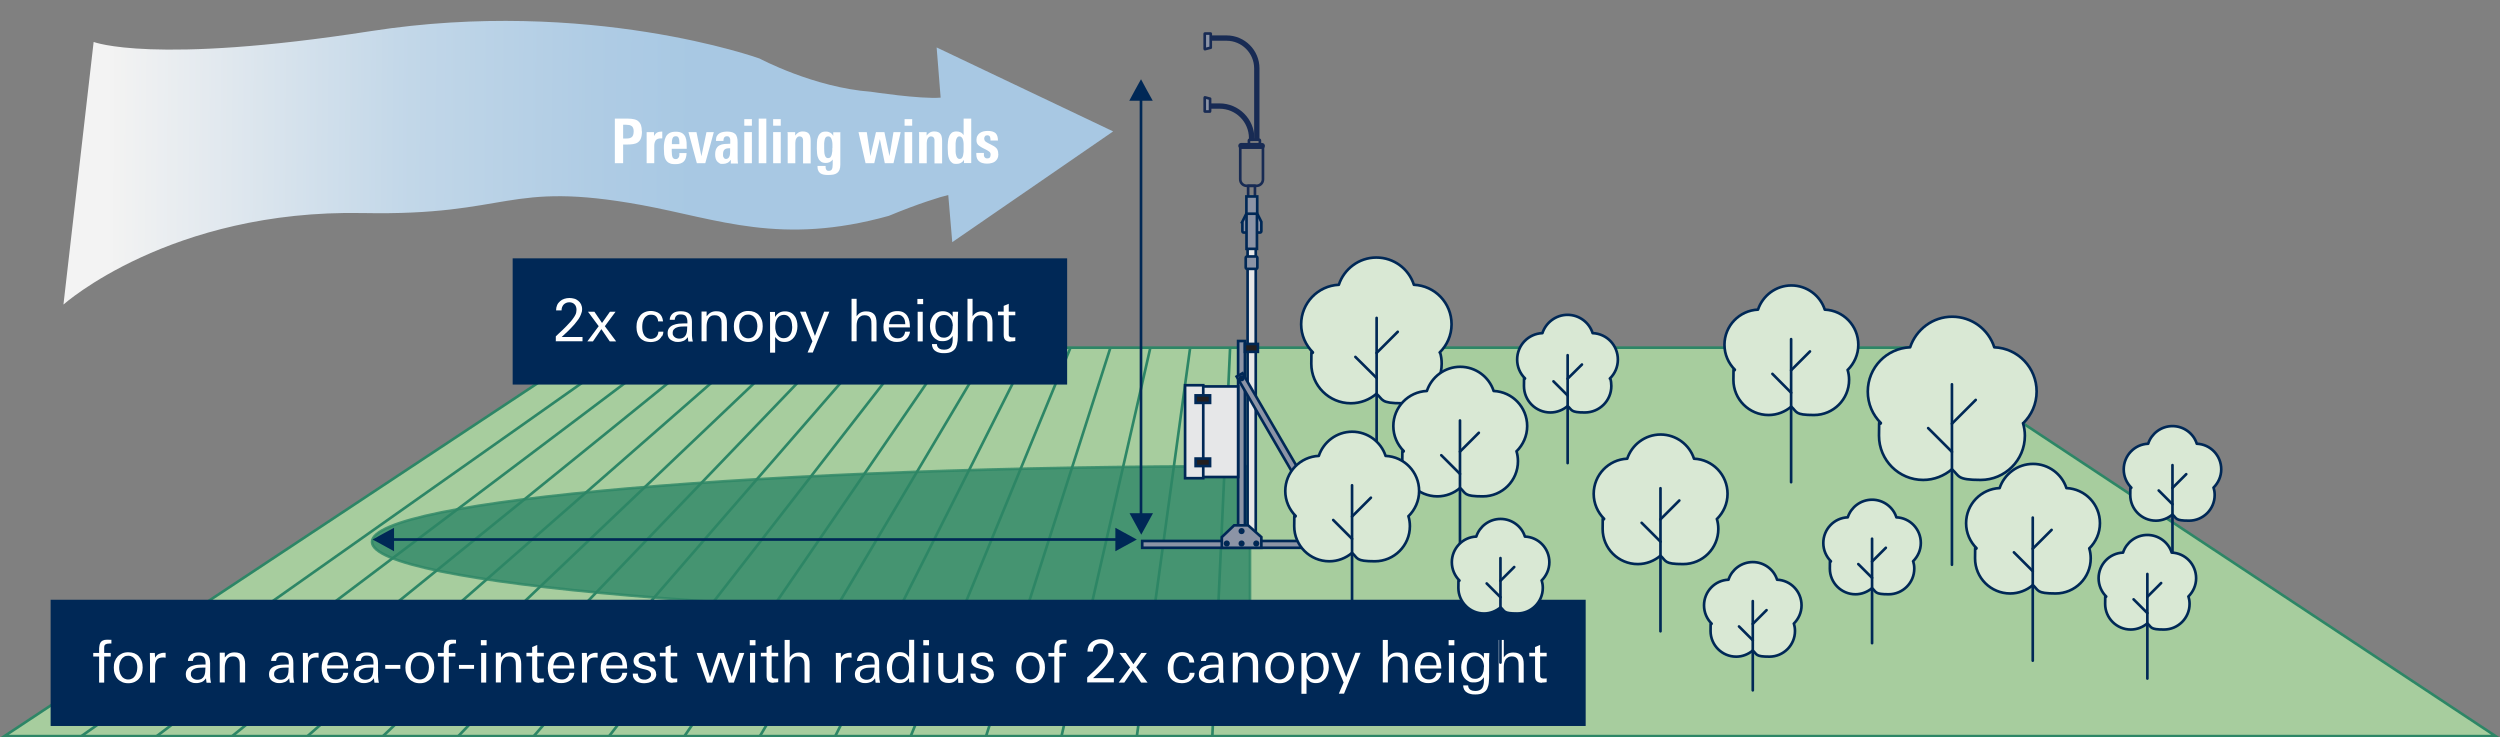 <?xml version="1.0" encoding="UTF-8"?>
<svg id="Layer_1" xmlns="http://www.w3.org/2000/svg" width="1871.6" height="552.1" xmlns:xlink="http://www.w3.org/1999/xlink" version="1.1" viewBox="0 0 1871.6 552.1">
  <rect x="0" y="0" width="1871.6" height="552.1" fill="#808080" stroke="none"/>
  <!-- Generator: Adobe Illustrator 29.8.2, SVG Export Plug-In . SVG Version: 2.1.1 Build 3)  -->
  <defs>
    <style>
      .st0, .st1, .st2 {
        fill: none;
      }

      .st3 {
        fill: #a7cd9e;
      }

      .st3, .st4, .st1, .st5, .st2, .st6, .st7, .st8, .st9, .st10, .st11 {
        stroke-width: 2px;
      }

      .st3, .st4, .st6, .st9, .st10, .st11 {
        stroke-miterlimit: 10;
      }

      .st3, .st6 {
        stroke: #2d8666;
      }

      .st4, .st12 {
        fill: #002856;
      }

      .st4, .st9, .st10, .st11 {
        stroke: #002856;
      }

      .st1, .st5, .st2, .st7, .st8 {
        stroke-linecap: round;
        stroke-linejoin: round;
      }

      .st1, .st5, .st8 {
        stroke: #182b54;
      }

      .st5, .st11 {
        fill: #8c94a6;
      }

      .st2, .st7 {
        stroke: #002856;
      }

      .st6 {
        fill: #2d8666;
        opacity: .8;
      }

      .st13 {
        fill: url(#linear-gradient);
        opacity: .9;
      }

      .st7 {
        fill: #d9e8d4;
      }

      .st8 {
        fill: #182b54;
      }

      .st14 {
        fill: #fff;
      }

      .st9 {
        fill: #231f20;
      }

      .st10 {
        fill: #e6e7e8;
      }
    </style>
    <linearGradient id="linear-gradient" x1="82" y1="153.7" x2="801.5" y2="95" gradientTransform="translate(17 -39.3) rotate(5.1)" gradientUnits="userSpaceOnUse">
      <stop offset="0" stop-color="#fff"/>
      <stop offset=".1" stop-color="#eef5fb"/>
      <stop offset=".3" stop-color="#cae1f4"/>
      <stop offset=".5" stop-color="#b4d4ef"/>
      <stop offset=".6" stop-color="#acd0ee"/>
    </linearGradient>
  </defs>
  <path class="st13" d="M833.3,98.4l-120.4,82.9-3-35.3c-5.3,1.2-22.4,6.4-44.5,15.6-80.8,22.5-127.4,2.5-185.1-8.1-102-18.6-97.3,8.2-208.6,6-144.4-2.8-224.2,68.5-224.2,68.5L70.1,31.4s44.1,17.3,207.5-8.1c163.4-25.4,291,20.5,291,20.5,0,0,40.6,21.7,83.5,24.9h0c.1,0,36.6,5.6,52.1,4.4l-3-37.6,132,62.8Z"/>
  <g>
    <rect class="st0" x="457" y="88.8" width="300.6" height="42"/>
    <path class="st14" d="M480.6,98.3c0,2.2-.3,4-.8,5.3-.5,1.3-1.3,2.3-2.3,3-1,.7-2.2,1.1-3.6,1.3-1.4.2-2.9.3-4.5.3h-2.9v14h-6.2v-33.4h9.9c1.8,0,3.3.2,4.6.5s2.4.8,3.2,1.6c.8.7,1.5,1.7,1.9,2.9.4,1.2.6,2.7.6,4.5ZM474.4,98.4c0-1-.1-1.8-.4-2.5-.2-.6-.6-1.2-1.1-1.5-.5-.4-1.1-.6-1.8-.8-.7-.1-1.5-.2-2.4-.2h-2.2v10.3h2c1,0,1.8,0,2.6-.2.7-.2,1.3-.4,1.8-.8.5-.4.8-.9,1.1-1.6.2-.7.4-1.6.4-2.7Z"/>
    <path class="st14" d="M495.3,103.6c-.2,0-.3,0-.5,0-1.9,0-3.2.5-3.9,1.5-.7,1-1.1,2.4-1.1,4.1v13h-5.7v-19.1c0,0,0-.3,0-.7,0-.4,0-.9,0-1.4s0-.9,0-1.4c0-.4,0-.7,0-.7h5.5v3c.7-1.3,1.5-2.2,2.4-2.7,1-.5,2.1-.7,3.5-.7h.3v5.1c-.2,0-.3,0-.5,0Z"/>
    <path class="st14" d="M502.9,111.2v2.1c0,2,.2,3.5.6,4.4.4.9,1.2,1.4,2.3,1.4s1.1-.1,1.5-.4c.4-.3.7-.6.9-1,.2-.4.4-.9.4-1.5,0-.5,0-1.1,0-1.6h5.4c-.1,2.9-.8,5-2.1,6.3-1.3,1.3-3.4,2-6.2,2s-3.6-.3-4.8-.9c-1.2-.6-2-1.5-2.6-2.6-.6-1.1-.9-2.4-1.1-3.8-.1-1.4-.2-3-.2-4.6s0-3.1.3-4.6c.2-1.5.6-2.8,1.2-4,.6-1.2,1.5-2.1,2.7-2.8,1.2-.7,2.8-1,4.8-1s3.6.4,4.7,1.1c1.1.7,1.9,1.7,2.4,2.8.5,1.2.8,2.5.9,4.1s.1,3.2.1,4.8h-11.4ZM508.6,108v-1.6c0-.5,0-1.1-.1-1.6-.1-.8-.4-1.5-.7-2s-1-.8-1.9-.8-1.6.3-2,.8c-.4.6-.7,1.3-.8,2.2,0,.5-.1.9-.1,1.4,0,.4,0,.9,0,1.5h5.7Z"/>
    <path class="st14" d="M528.1,122.2h-6.4l-6.3-23.3h6l3.7,18.1,3.8-18.1h5.5l-6.4,23.3Z"/>
    <path class="st14" d="M547.1,122.2v-2.6c-1.4,2.1-3.3,3.1-5.9,3.1s-2-.2-2.7-.6-1.3-.9-1.8-1.5c-.4-.6-.8-1.4-1-2.2-.2-.8-.3-1.7-.3-2.7,0-1.9.3-3.4.9-4.5s1.4-1.9,2.4-2.4c1-.5,2.2-.9,3.6-1,1.4-.1,2.8-.2,4.4-.2v-1.2c0-.6,0-1.1,0-1.6,0-.5-.1-1-.3-1.4-.2-.4-.4-.8-.7-1-.3-.3-.8-.4-1.4-.4-1,0-1.7.3-2.1.9-.4.6-.6,1.3-.6,2.2v.4h-5.6v-.4c0-1.3.2-2.4.7-3.3.5-.8,1.1-1.5,1.9-2,.8-.5,1.7-.8,2.7-1,1-.2,2.1-.3,3.2-.3s2.7.2,3.6.5c1,.3,1.8.8,2.4,1.4s1,1.5,1.3,2.5c.3,1,.4,2.2.4,3.6v8.1c0,1.3,0,2.6,0,3.9,0,1.3.1,2.6.3,3.9h-5.5ZM546.8,111h-1c-1.5,0-2.7.3-3.4,1-.7.6-1.1,1.8-1.1,3.3s0,.9,0,1.3c0,.4.2.8.4,1.2.2.3.4.6.7.9.3.2.7.3,1.2.3s1.2-.2,1.6-.6.7-.8.9-1.4c.2-.5.4-1.1.4-1.7,0-.6.1-1.2.1-1.7v-2.6Z"/>
    <path class="st14" d="M557.2,94.1v-4.9h5.7v4.9h-5.7ZM557.2,122.2v-23.3h5.7v23.3h-5.7Z"/>
    <path class="st14" d="M568,122.2v-33.4h5.7v33.4h-5.7Z"/>
    <path class="st14" d="M578.8,94.1v-4.9h5.7v4.9h-5.7ZM578.8,122.2v-23.3h5.7v23.3h-5.7Z"/>
    <path class="st14" d="M601.2,122.2v-15.6c0-.6,0-1.1,0-1.7,0-.5-.1-1-.3-1.4-.2-.4-.4-.7-.8-1-.4-.2-.9-.4-1.5-.4s-1,.1-1.4.4c-.4.3-.7.6-1,1.1-.3.5-.5,1-.6,1.6-.1.6-.2,1.2-.2,1.8v15.2h-5.7v-19.5c0-.6,0-1.3,0-1.9,0-.6,0-1.3-.2-1.9h5.8v2.6c.7-.9,1.4-1.6,2.3-2.2.9-.6,2.1-.9,3.4-.9s2.1.2,2.9.5c.8.3,1.4.8,1.8,1.4.4.6.8,1.3.9,2.2.2.9.3,1.9.3,3.1v16.7h-5.7Z"/>
    <path class="st14" d="M629.1,98.9c0,.5,0,1,0,1.8,0,.7,0,1.4,0,2v20.5c0,1.6-.2,2.9-.6,3.9-.4,1-1,1.8-1.8,2.4-.8.6-1.8,1-2.9,1.2-1.2.2-2.5.3-3.9.3s-2.4-.1-3.4-.3c-1-.2-1.8-.6-2.5-1.1-.7-.5-1.2-1.2-1.5-2.1-.4-.9-.5-2-.5-3.3h6.1c0,.4,0,.9,0,1.3,0,.4.2.8.3,1.2.2.4.4.6.7.9.3.2.7.3,1.3.3,1.2,0,2-.4,2.4-1.2.4-.8.6-2.1.6-3.7v-3.6c-.7,1-1.5,1.6-2.3,2-.8.4-1.8.6-2.9.6s-2.8-.3-3.6-1c-.9-.7-1.6-1.5-2-2.6-.5-1-.8-2.2-.9-3.5-.1-1.3-.2-2.5-.2-3.7s0-3.1.1-4.6c0-1.5.3-2.9.8-4.1.4-1.2,1.1-2.2,2-2.9.9-.8,2.1-1.1,3.8-1.1s2.3.3,3.3.8c1,.5,1.7,1.3,2.3,2.4v-2.7h5.8ZM623.2,110.9c0-1,0-2,0-3.1,0-1-.2-2-.4-2.8-.2-.8-.5-1.5-1-2.1-.4-.5-1-.8-1.8-.8s-1.3.2-1.7.6c-.4.4-.7,1-.9,1.8-.2.8-.3,1.7-.4,2.8,0,1.1,0,2.4,0,3.7s0,1.8.1,2.7c0,.9.2,1.7.4,2.4.2.7.5,1.3.9,1.7.4.4.9.6,1.6.6s1.4-.3,1.8-.8c.4-.5.7-1.2.9-2,.2-.8.3-1.6.4-2.5,0-.9,0-1.6,0-2.3Z"/>
    <path class="st14" d="M668.9,122.2h-6.5l-3.7-18.1-4.2,18.1h-6.5l-5.3-23.3h6.2l2.7,18,4.2-18h6.3l3.8,18,3-18h5.4l-5.4,23.3Z"/>
    <path class="st14" d="M677.2,94.1v-4.9h5.7v4.9h-5.7ZM677.2,122.2v-23.3h5.7v23.3h-5.7Z"/>
    <path class="st14" d="M699.6,122.2v-15.6c0-.6,0-1.1,0-1.7,0-.5-.1-1-.3-1.4-.2-.4-.4-.7-.8-1-.4-.2-.9-.4-1.5-.4s-1,.1-1.4.4c-.4.3-.7.6-1,1.1-.3.5-.5,1-.6,1.6-.1.6-.2,1.2-.2,1.8v15.2h-5.7v-19.5c0-.6,0-1.3,0-1.9,0-.6,0-1.3-.2-1.9h5.8v2.6c.7-.9,1.4-1.6,2.3-2.2.9-.6,2.1-.9,3.4-.9s2.1.2,2.9.5c.8.3,1.4.8,1.8,1.4.4.6.8,1.3.9,2.2.2.9.3,1.9.3,3.1v16.7h-5.7Z"/>
    <path class="st14" d="M721.7,122.2v-2.5c-1.3,2-3.1,3-5.5,3s-2.8-.3-3.6-1c-.9-.7-1.6-1.6-2-2.7-.5-1.1-.8-2.4-.9-3.8-.1-1.4-.2-2.9-.2-4.4s0-3.3.2-4.8c.1-1.5.4-2.8.9-3.9.4-1.1,1.1-2,1.9-2.7.8-.6,2-1,3.4-1s2.2.2,3.1.6c.9.4,1.7,1.1,2.4,2.1v-12.3h5.7v29.1c0,0,0,.3,0,.7,0,.4,0,.9,0,1.4,0,.5,0,1,0,1.4,0,.4,0,.7,0,.7h-5.5ZM721.4,110.8c0-1,0-2.1,0-3.1,0-1-.2-2-.4-2.8-.2-.8-.5-1.5-1-2-.4-.5-1-.8-1.7-.8s-1.2.2-1.6.7-.7,1.1-.9,1.8c-.2.8-.3,1.7-.4,2.8,0,1.1,0,2.2,0,3.5s0,1.8,0,2.7c0,1,.2,1.8.4,2.6.2.8.5,1.5.9,2,.4.5,1,.8,1.7.8s1.3-.2,1.7-.7.7-1.1.9-1.9c.2-.8.3-1.7.4-2.6,0-1,0-1.9,0-2.9Z"/>
    <path class="st14" d="M747.4,115.4c0,1.3-.2,2.4-.7,3.3-.4.9-1.1,1.6-1.8,2.2-.8.6-1.7,1-2.7,1.2-1,.3-2.2.4-3.3.4s-2.2-.1-3.2-.4c-1-.2-1.8-.6-2.5-1.2-.7-.5-1.3-1.2-1.7-2.1-.4-.9-.6-1.9-.6-3.1v-1.2h5.7v.6c0,.5,0,.9,0,1.3,0,.4.2.8.4,1.1.2.3.4.6.8.8.3.2.8.3,1.3.3.9,0,1.5-.2,1.9-.7.4-.5.6-1.2.6-2s0-.9-.2-1.3-.3-.7-.6-.9c-.3-.3-.6-.5-1.1-.8-.4-.2-1-.5-1.6-.9l-1.6-.8c-1-.5-1.8-.9-2.5-1.4-.7-.4-1.3-.9-1.7-1.3s-.8-1-1-1.6c-.2-.6-.3-1.3-.3-2.2s.2-2.2.7-3c.4-.8,1-1.5,1.8-2.1.7-.5,1.6-.9,2.6-1.2,1-.2,2.1-.4,3.2-.4,2.8,0,4.8.6,6,1.7,1.2,1.2,1.8,3,1.8,5.5h-5.6v-.8c0-.9-.2-1.6-.5-2.2s-1-.9-1.9-.9-1.3.2-1.7.7c-.4.5-.6,1-.6,1.8s.3,1.5.8,2c.6.5,1.4,1,2.4,1.5l1.6.8c.9.5,1.6.9,2.4,1.3.7.4,1.3.9,1.8,1.4.5.5.9,1.1,1.1,1.8.3.7.4,1.5.4,2.5Z"/>
  </g>
  <g>
    <g>
      <polygon class="st3" points="1429 260.3 442.6 260.3 3.3 551.1 1868.3 551.1 1429 260.3"/>
      <g>
        <line class="st3" x1="907.6" y1="551.1" x2="920.9" y2="260.3"/>
        <line class="st3" x1="851.1" y1="551.1" x2="891" y2="260.3"/>
        <line class="st3" x1="794.7" y1="551.1" x2="861.2" y2="260.3"/>
        <line class="st3" x1="738.2" y1="551.1" x2="831.3" y2="260.3"/>
        <line class="st3" x1="681.8" y1="551.1" x2="801.4" y2="260.3"/>
        <line class="st3" x1="625.3" y1="551.1" x2="771.6" y2="260.3"/>
        <line class="st3" x1="568.9" y1="551.1" x2="741.7" y2="260.3"/>
        <line class="st3" x1="512.4" y1="551.1" x2="711.9" y2="260.3"/>
        <line class="st3" x1="456" y1="551.1" x2="682" y2="260.3"/>
        <line class="st3" x1="399.6" y1="551.1" x2="652.2" y2="260.3"/>
        <line class="st3" x1="343.1" y1="551.1" x2="622.3" y2="260.3"/>
        <line class="st3" x1="286.7" y1="551.1" x2="592.5" y2="260.3"/>
        <line class="st3" x1="230.2" y1="551.1" x2="562.6" y2="260.3"/>
        <line class="st3" x1="173.8" y1="551.1" x2="532.8" y2="260.3"/>
        <line class="st3" x1="117.3" y1="551.1" x2="502.9" y2="260.3"/>
        <line class="st3" x1="60.9" y1="551.1" x2="473" y2="260.3"/>
      </g>
    </g>
    <path class="st6" d="M935.8,462.4c-363,0-657.3-25.4-657.3-56.7s294.3-56.7,657.3-56.7v113.4Z"/>
    <rect class="st12" x="383.8" y="193.4" width="415.1" height="94.5"/>
    <g>
      <rect class="st0" x="413.9" y="223.8" width="357" height="41.8"/>
      <path class="st14" d="M416.1,255.6v-3.8c.7-.6,1.4-1.3,2.3-2.2.9-.8,1.8-1.7,2.8-2.6,1-.9,2-1.9,2.9-2.9,1-1,1.9-2,2.8-3,.9-1,1.7-2,2.3-2.9.7-.9,1.2-1.8,1.6-2.6.3-.6.5-1.2.6-1.8.1-.6.2-1.2.2-1.9,0-1.7-.5-3.1-1.5-4.1s-2.3-1.5-3.9-1.5-3.1.6-4.2,1.7c-1,1.1-1.6,2.6-1.6,4.4h-4.1c0-1.5.3-2.9.8-4,.5-1.2,1.3-2.1,2.2-2.9.9-.8,1.9-1.4,3.2-1.8,1.2-.4,2.5-.6,3.8-.6s2.4.2,3.6.5,2.1.9,3,1.6,1.6,1.6,2.1,2.6c.5,1.1.8,2.3.8,3.7s-.2,1.9-.5,2.8c-.3,1-.7,1.9-1.2,2.9-.5,1-1.1,1.9-1.9,2.9s-1.5,1.9-2.2,2.8c-.8.9-1.6,1.8-2.5,2.7-.8.9-1.7,1.7-2.5,2.5-.4.4-.9.9-1.4,1.3-.5.5-1,.9-1.5,1.4-.5.5-1.1,1-1.6,1.5h15.6v3.2h-20.2Z"/>
      <path class="st14" d="M456.5,255.6l-6.3-9.2-6.3,9.2h-4.2l8.5-11.4-8-10.8h4.8l5.7,8.4,5.9-8.4h4.2l-8,10.8,8.5,11.4h-4.8Z"/>
      <path class="st14" d="M495.5,251.6c-.5,1-1.2,1.8-2,2.5-.8.7-1.8,1.2-2.9,1.5s-2.3.5-3.5.5-3.3-.3-4.6-.8c-1.3-.6-2.4-1.3-3.3-2.3-.9-1-1.6-2.2-2-3.6-.5-1.4-.7-2.9-.7-4.6s.2-3.3.7-4.8c.5-1.5,1.2-2.7,2.1-3.8.9-1.1,2-1.9,3.4-2.5s2.9-.9,4.7-.9,4.5.6,6.2,1.9c1.6,1.3,2.5,3.2,2.8,5.9h-3.7c-.1-1.6-.6-2.8-1.5-3.7-.9-.9-2.1-1.3-3.7-1.3s-2.4.3-3.2.8c-.9.5-1.6,1.2-2.1,2.1-.5.9-.9,1.8-1.1,2.9s-.3,2.2-.3,3.3.1,2.1.3,3.2.6,2,1.1,2.9c.5.9,1.2,1.5,2.1,2.1.8.5,1.9.8,3.1.8s2.9-.5,3.9-1.5c1-1,1.5-2.3,1.6-3.9h3.7c0,1.4-.4,2.5-.9,3.5Z"/>
      <path class="st14" d="M515.3,255.6c0-.5-.2-1-.2-1.6,0-.6-.1-1.1-.2-1.6-.9,1.3-2,2.3-3.2,2.8-1.2.5-2.6.8-4.2.8s-2-.1-2.9-.4c-.9-.3-1.7-.7-2.5-1.2-.7-.5-1.3-1.2-1.7-2-.4-.8-.6-1.8-.6-2.9,0-1.7.4-3,1.2-4,.8-1,1.8-1.7,3.1-2.2,1.2-.5,2.6-.8,4.1-1,1.5-.1,2.9-.2,4.2-.2s.8,0,1.2,0c.4,0,.7,0,1,0v-1.3c0-1.7-.4-3-1.1-4-.7-.9-2-1.4-3.8-1.4s-2.4.3-3.2.9c-.8.6-1.2,1.6-1.4,3.1h-3.7c0-1.2.3-2.2.8-3,.5-.8,1.1-1.5,1.8-2,.8-.5,1.6-.9,2.6-1.1,1-.2,2-.3,3-.3,2.8,0,4.9.6,6.3,1.8,1.4,1.2,2.1,3.3,2.1,6.2v8.2c0,1.5,0,2.8.2,4,.2,1.2.3,2,.5,2.5h-3.3ZM514.5,244.4c-.5,0-.8,0-1.1,0h-.9c-.8,0-1.8,0-2.8.1-1,0-2,.3-2.9.6-.9.3-1.7.8-2.3,1.5-.6.6-.9,1.5-.9,2.7s.1,1.3.4,1.8c.3.5.6,1,1.1,1.3.4.4,1,.6,1.5.8.6.2,1.2.3,1.8.3,1.4,0,2.5-.3,3.3-.8.8-.5,1.4-1.2,1.8-2,.4-.9.7-1.8.8-2.9.1-1.1.2-2.2.2-3.3Z"/>
      <path class="st14" d="M540.2,255.6v-12.3c0-1,0-1.9-.1-2.8,0-.9-.3-1.6-.7-2.3-.3-.7-.9-1.2-1.5-1.6-.7-.4-1.6-.6-2.8-.6s-2.2.2-3,.7c-.8.5-1.4,1.1-1.8,1.9-.4.8-.8,1.7-1,2.7-.2,1-.3,2-.3,3.1v11.1h-3.8v-16.5c0-.5,0-1,0-1.5,0-.5,0-1.1,0-1.6,0-.5,0-1,0-1.5,0-.5,0-.8,0-1.2h3.8v3.6c1-1.3,2.1-2.3,3.2-2.9,1.1-.6,2.5-.9,4.1-.9,2.9,0,4.9.8,6.1,2.3,1.2,1.5,1.8,3.7,1.8,6.4v13.8h-3.8Z"/>
      <path class="st14" d="M571,244.3c0,1.6-.2,3.2-.7,4.6s-1.2,2.7-2.1,3.7c-.9,1.1-2.1,1.9-3.4,2.5-1.3.6-2.9.9-4.6.9s-3.3-.3-4.6-.9c-1.3-.6-2.5-1.4-3.4-2.4s-1.6-2.3-2.1-3.7c-.5-1.4-.7-3-.7-4.7s.2-3.2.7-4.6c.5-1.4,1.2-2.6,2.1-3.6.9-1,2.1-1.8,3.4-2.4,1.3-.6,2.9-.9,4.6-.9s3.3.3,4.6.8c1.3.6,2.5,1.3,3.4,2.4.9,1,1.6,2.2,2.1,3.6.5,1.4.7,3,.7,4.7ZM567,244.3c0-1.1-.1-2.2-.4-3.2-.2-1-.6-2-1.2-2.8s-1.2-1.5-2.1-2c-.9-.5-1.9-.8-3.1-.8s-2.3.2-3.1.8c-.9.5-1.6,1.2-2.1,2-.5.8-.9,1.8-1.2,2.8-.2,1-.4,2.1-.4,3.2s.1,2.2.4,3.2c.2,1.1.6,2,1.2,2.9.5.9,1.2,1.6,2.1,2.1.9.5,1.9.8,3.1.8s2.2-.3,3.1-.8c.9-.5,1.6-1.3,2.1-2.1.5-.9.9-1.9,1.2-2.9.2-1.1.4-2.1.4-3.2Z"/>
      <path class="st14" d="M597,244.1c0,1.5-.2,3-.6,4.4-.4,1.4-1,2.7-1.8,3.8-.8,1.1-1.8,2-3,2.7-1.2.7-2.7,1-4.3,1s-2.9-.3-4-.9c-1-.6-2-1.6-3-2.8v11.7h-3.8v-24.2c0-1,0-2.1,0-3.1,0-1.1,0-2.1-.1-3.2h3.8v3.8c1-1.5,2-2.5,3.2-3.2,1.2-.7,2.7-1,4.3-1s3,.3,4.2.9c1.2.6,2.1,1.4,2.9,2.5.8,1,1.3,2.2,1.7,3.6.4,1.3.5,2.8.5,4.2ZM593,244.4c0-1-.1-2-.3-3-.2-1-.5-2-1-2.8-.5-.8-1.1-1.5-1.9-2.1-.8-.5-1.8-.8-2.9-.8s-2.2.3-3.1.8c-.8.5-1.5,1.2-2,2-.5.8-.9,1.8-1.1,2.8-.2,1.1-.3,2.1-.3,3.2s0,2,.3,3.1c.2,1,.5,2,1,2.8.5.8,1.1,1.5,1.9,2,.8.5,1.8.8,3,.8s2.3-.3,3.1-.8c.8-.5,1.5-1.2,2-2,.5-.8.9-1.8,1.1-2.8.2-1.1.3-2.1.3-3.2Z"/>
      <path class="st14" d="M608.4,263.9h-3.8l3.6-8.4-9.3-22.2h4.3l6.9,18.2,6.9-18.2h3.9l-12.4,30.6Z"/>
      <path class="st14" d="M652.4,255.6v-12.3c0-1,0-1.9-.1-2.8s-.3-1.7-.7-2.3c-.3-.7-.9-1.2-1.5-1.6-.7-.4-1.6-.6-2.8-.6s-2,.2-2.8.7c-.8.4-1.4,1-1.9,1.7s-.8,1.6-1,2.5-.3,1.9-.3,2.9v11.7h-3.8v-31.8h3.8v13.1c.9-1.3,1.9-2.2,3-2.8,1.1-.6,2.5-.9,4.1-.9s2.7.2,3.7.6c1,.4,1.8,1,2.4,1.7.6.7,1.1,1.7,1.3,2.7.3,1.1.4,2.3.4,3.7v13.8h-3.8Z"/>
      <path class="st14" d="M665.4,245.2v.4c0,1,.1,2,.4,2.9.3.9.7,1.8,1.2,2.5.6.7,1.2,1.3,2.1,1.7.8.4,1.8.6,2.9.6,1.6,0,2.8-.4,3.8-1.3,1-.9,1.6-2.1,1.8-3.7h3.7c-.4,2.6-1.5,4.5-3.3,5.8-1.7,1.2-3.9,1.9-6.4,1.9s-3.2-.3-4.5-.8c-1.3-.5-2.3-1.3-3.2-2.3s-1.5-2.2-1.9-3.6c-.4-1.4-.6-2.9-.6-4.5s.2-3.2.6-4.7c.4-1.4,1.1-2.7,1.9-3.8.9-1.1,1.9-1.9,3.2-2.5,1.3-.6,2.9-.9,4.7-.9s3.4.3,4.6,1c1.2.7,2.2,1.6,2.9,2.7.7,1.1,1.2,2.4,1.5,3.9.3,1.5.4,3,.4,4.6h-16.1ZM677.7,242.6c0-.9-.1-1.8-.3-2.6-.2-.9-.6-1.6-1-2.2-.5-.6-1.1-1.2-1.8-1.6-.7-.4-1.6-.6-2.6-.6s-1.9.2-2.7.6c-.8.4-1.4.9-1.9,1.6-.5.7-.9,1.4-1.2,2.3-.3.9-.5,1.7-.6,2.6h12.2Z"/>
      <path class="st14" d="M686.8,227.7v-3.9h4.3v3.9h-4.3ZM687,255.6v-22.2h3.8v22.2h-3.8Z"/>
      <path class="st14" d="M717.3,233.3c0,1.3-.1,2.6-.2,3.8,0,1.3,0,2.6,0,3.9v8.2c0,2.1,0,4.1-.2,6s-.6,3.4-1.2,4.8c-.7,1.4-1.7,2.4-3.1,3.2s-3.3,1.2-5.8,1.2-2.2-.1-3.3-.3c-1.1-.2-2.1-.6-2.9-1.1-.9-.5-1.6-1.2-2.1-2.1-.5-.9-.8-2-.8-3.3h3.7c0,.8.2,1.5.5,2s.7,1,1.2,1.3c.5.3,1.1.5,1.7.7.6.1,1.3.2,2,.2,1.2,0,2.1-.2,2.9-.5.8-.3,1.4-.8,1.9-1.3.5-.6.9-1.3,1.1-2.1.3-.8.4-1.7.5-2.8,0-.6,0-1.2,0-1.8v-1.8c-1.7,2.6-4.1,3.9-7.3,3.9s-3.1-.3-4.3-.9c-1.2-.6-2.2-1.4-3-2.4-.8-1-1.4-2.2-1.8-3.6-.4-1.4-.6-2.8-.6-4.3s.2-2.9.6-4.2c.4-1.3,1-2.5,1.8-3.6.8-1,1.8-1.9,3-2.5,1.2-.6,2.6-.9,4.2-.9,3.3,0,5.8,1.4,7.4,4.2v-3.8h3.9ZM713.3,244c0-1-.1-1.9-.4-2.9-.2-1-.6-1.9-1.2-2.7-.5-.8-1.2-1.4-2-1.9-.8-.5-1.8-.7-2.9-.7s-2.2.3-3.1.8c-.8.5-1.5,1.2-2,2-.5.8-.9,1.7-1.1,2.8s-.3,2.1-.3,3.1.1,2,.3,3c.2,1,.6,1.9,1.1,2.7.5.8,1.2,1.4,2,1.9.8.5,1.8.7,3,.7s2.2-.3,3.1-.8c.8-.5,1.5-1.2,2-2,.5-.8.8-1.8,1.1-2.8.2-1.1.3-2.1.3-3.2Z"/>
      <path class="st14" d="M739.2,255.6v-12.3c0-1,0-1.9-.1-2.8s-.3-1.7-.7-2.3c-.3-.7-.9-1.2-1.5-1.6-.7-.4-1.6-.6-2.8-.6s-2,.2-2.8.7c-.8.4-1.4,1-1.9,1.7s-.8,1.6-1,2.5-.3,1.9-.3,2.9v11.7h-3.8v-31.8h3.8v13.1c.9-1.3,1.9-2.2,3-2.8,1.1-.6,2.5-.9,4.1-.9s2.7.2,3.7.6c1,.4,1.8,1,2.4,1.7.6.7,1.1,1.7,1.3,2.7.3,1.1.4,2.3.4,3.7v13.8h-3.8Z"/>
      <path class="st14" d="M756.7,255.8c-1.8,0-3.1-.4-4-1.2-.9-.8-1.3-2.1-1.3-4v-14.6h-4.3v-2.7h4.3v-4.3l3.8-1.6v5.9h4.9v2.7h-4.9v13c0,.7,0,1.2,0,1.7,0,.5.2.8.4,1.1s.5.5.9.6c.4.1.9.2,1.6.2s.7,0,1,0c.3,0,.7,0,1-.2v2.9c-1.2.2-2.4.3-3.5.3Z"/>
    </g>
    <rect class="st12" x="37.9" y="449" width="1149.2" height="94.5"/>
    <g>
      <rect class="st0" x="69.1" y="479.2" width="1099.5" height="42.1"/>
      <path class="st14" d="M82.4,481.8c-.3,0-.6,0-.8,0-1.1,0-1.9.2-2.6.6-.7.4-1,1.2-1,2.4v4h4.9v2.7h-4.9v19.5h-3.8v-19.5h-4.4v-2.7h4.4v-2.1c0-1.1,0-2.1.2-3.1.1-1,.4-1.8.8-2.5.4-.7,1-1.2,1.8-1.6.8-.4,1.8-.6,3.2-.6s2.1,0,3.2.1v2.8c-.3,0-.6,0-.8,0Z"/>
      <path class="st14" d="M106.8,499.8c0,1.6-.2,3.2-.7,4.6s-1.2,2.7-2.1,3.7c-.9,1.1-2.1,1.9-3.4,2.5-1.3.6-2.9.9-4.6.9s-3.3-.3-4.6-.9c-1.3-.6-2.5-1.4-3.4-2.4s-1.6-2.3-2.1-3.7c-.5-1.4-.7-3-.7-4.7s.2-3.2.7-4.6c.5-1.4,1.2-2.6,2.1-3.6.9-1,2.1-1.8,3.4-2.4,1.3-.6,2.9-.9,4.6-.9s3.3.3,4.6.8c1.3.6,2.5,1.3,3.4,2.4.9,1,1.6,2.2,2.1,3.6.5,1.4.7,3,.7,4.7ZM102.8,499.7c0-1.1-.1-2.2-.4-3.2-.2-1-.6-2-1.2-2.8s-1.2-1.5-2.1-2c-.9-.5-1.9-.8-3.1-.8s-2.3.2-3.1.8c-.9.5-1.6,1.2-2.1,2-.5.8-.9,1.8-1.2,2.8-.2,1-.4,2.1-.4,3.2s.1,2.2.4,3.2c.2,1.1.6,2,1.2,2.9.5.9,1.2,1.6,2.1,2.1.9.5,1.9.8,3.1.8s2.2-.3,3.1-.8c.9-.5,1.6-1.3,2.1-2.1.5-.9.9-1.9,1.2-2.9.2-1.1.4-2.1.4-3.2Z"/>
      <path class="st14" d="M123.1,492.2c-.3,0-.6,0-1,0-2.3,0-3.8.6-4.7,1.8-.9,1.2-1.3,2.9-1.3,5v12h-3.8v-15.7c0-2.2,0-4.3-.1-6.5h3.7l.2,3.6c.8-1.3,1.7-2.3,2.8-2.8s2.4-.9,3.9-.9.4,0,.6,0c.2,0,.4,0,.6,0v3.7c-.3,0-.6-.1-.9-.1Z"/>
      <path class="st14" d="M154.6,511c0-.5-.2-1-.2-1.6,0-.6-.1-1.1-.2-1.6-.9,1.3-2,2.3-3.2,2.8-1.2.5-2.6.8-4.2.8s-2-.1-2.9-.4c-.9-.3-1.7-.7-2.5-1.2-.7-.5-1.3-1.2-1.7-2-.4-.8-.6-1.8-.6-2.9,0-1.7.4-3,1.2-4,.8-1,1.8-1.7,3.1-2.2,1.2-.5,2.6-.8,4.1-1,1.5-.1,2.9-.2,4.2-.2s.8,0,1.2,0c.4,0,.7,0,1,0v-1.3c0-1.7-.4-3-1.1-4-.7-.9-2-1.4-3.8-1.4s-2.4.3-3.2.9c-.8.6-1.2,1.6-1.4,3.1h-3.7c0-1.2.3-2.2.8-3,.5-.8,1.1-1.5,1.8-2,.8-.5,1.6-.9,2.6-1.1,1-.2,2-.3,3-.3,2.8,0,4.9.6,6.3,1.8,1.4,1.2,2.1,3.3,2.1,6.2v8.2c0,1.5,0,2.8.2,4,.2,1.2.3,2,.5,2.5h-3.3ZM153.8,499.8c-.5,0-.8,0-1.1,0h-.9c-.8,0-1.8,0-2.8.1-1,0-2,.3-2.9.6-.9.3-1.7.8-2.3,1.5-.6.6-.9,1.5-.9,2.7s.1,1.3.4,1.8c.3.5.6,1,1.1,1.3.4.4,1,.6,1.5.8.6.2,1.2.3,1.8.3,1.4,0,2.5-.3,3.3-.8.8-.5,1.4-1.2,1.8-2,.4-.9.7-1.8.8-2.9.1-1.1.2-2.2.2-3.3Z"/>
      <path class="st14" d="M179.5,511v-12.3c0-1,0-1.9-.1-2.8,0-.9-.3-1.6-.7-2.3-.3-.7-.9-1.2-1.5-1.6-.7-.4-1.6-.6-2.8-.6s-2.2.2-3,.7c-.8.5-1.4,1.1-1.8,1.9-.4.8-.8,1.7-1,2.7-.2,1-.3,2-.3,3.1v11.1h-3.8v-16.5c0-.5,0-1,0-1.5,0-.5,0-1.1,0-1.6,0-.5,0-1,0-1.5,0-.5,0-.8,0-1.2h3.8v3.6c1-1.3,2.1-2.3,3.2-2.9,1.1-.6,2.5-.9,4.1-.9,2.9,0,4.9.8,6.1,2.3,1.2,1.5,1.8,3.7,1.8,6.4v13.8h-3.8Z"/>
      <path class="st14" d="M216.9,511c0-.5-.2-1-.2-1.6,0-.6-.1-1.1-.2-1.6-.9,1.3-2,2.3-3.2,2.8-1.2.5-2.6.8-4.2.8s-2-.1-2.9-.4c-.9-.3-1.7-.7-2.5-1.2-.7-.5-1.3-1.2-1.7-2-.4-.8-.6-1.8-.6-2.9,0-1.7.4-3,1.2-4,.8-1,1.8-1.7,3.1-2.2,1.2-.5,2.6-.8,4.1-1,1.5-.1,2.9-.2,4.2-.2s.8,0,1.2,0c.4,0,.7,0,1,0v-1.3c0-1.7-.4-3-1.1-4-.7-.9-2-1.4-3.8-1.4s-2.4.3-3.2.9c-.8.6-1.2,1.6-1.4,3.1h-3.7c0-1.2.3-2.2.8-3,.5-.8,1.1-1.5,1.8-2,.8-.5,1.6-.9,2.6-1.1,1-.2,2-.3,3-.3,2.8,0,4.9.6,6.3,1.8,1.4,1.2,2.1,3.3,2.1,6.2v8.2c0,1.5,0,2.8.2,4,.2,1.2.3,2,.5,2.5h-3.3ZM216.1,499.8c-.5,0-.8,0-1.1,0h-.9c-.8,0-1.8,0-2.8.1-1,0-2,.3-2.9.6-.9.3-1.7.8-2.3,1.5-.6.6-.9,1.5-.9,2.7s.1,1.3.4,1.8c.3.5.6,1,1.1,1.3.4.4,1,.6,1.5.8.6.2,1.2.3,1.8.3,1.4,0,2.5-.3,3.3-.8.8-.5,1.4-1.2,1.8-2,.4-.9.7-1.8.8-2.9.1-1.1.2-2.2.2-3.3Z"/>
      <path class="st14" d="M237.6,492.2c-.3,0-.6,0-1,0-2.3,0-3.8.6-4.7,1.8-.9,1.2-1.3,2.9-1.3,5v12h-3.8v-15.7c0-2.2,0-4.3-.1-6.5h3.7l.2,3.6c.8-1.3,1.7-2.3,2.8-2.8s2.4-.9,3.9-.9.4,0,.6,0c.2,0,.4,0,.6,0v3.7c-.3,0-.6-.1-.9-.1Z"/>
      <path class="st14" d="M244.8,500.6v.4c0,1,.1,2,.4,2.9.3.9.7,1.8,1.2,2.5.6.7,1.2,1.3,2.1,1.7.8.4,1.8.6,2.9.6,1.6,0,2.8-.4,3.8-1.3,1-.9,1.6-2.1,1.8-3.7h3.7c-.4,2.6-1.5,4.5-3.3,5.8-1.7,1.2-3.9,1.9-6.4,1.9s-3.2-.3-4.5-.8c-1.3-.5-2.3-1.3-3.2-2.3s-1.5-2.2-1.9-3.6c-.4-1.4-.6-2.9-.6-4.5s.2-3.2.6-4.7c.4-1.4,1.1-2.7,1.9-3.8.9-1.1,1.9-1.9,3.2-2.5,1.3-.6,2.9-.9,4.7-.9s3.4.3,4.6,1c1.2.7,2.2,1.6,2.9,2.7.7,1.1,1.2,2.4,1.5,3.9.3,1.5.4,3,.4,4.6h-16.1ZM257.1,498c0-.9-.1-1.8-.3-2.6-.2-.9-.6-1.6-1-2.2-.5-.6-1.1-1.2-1.8-1.6-.7-.4-1.6-.6-2.6-.6s-1.9.2-2.7.6c-.8.4-1.4.9-1.9,1.6-.5.7-.9,1.4-1.2,2.3-.3.9-.5,1.7-.6,2.6h12.2Z"/>
      <path class="st14" d="M280.3,511c0-.5-.2-1-.2-1.6,0-.6-.1-1.1-.2-1.6-.9,1.3-2,2.3-3.2,2.8-1.2.5-2.6.8-4.2.8s-2-.1-2.9-.4c-.9-.3-1.7-.7-2.5-1.2-.7-.5-1.3-1.2-1.7-2-.4-.8-.6-1.8-.6-2.9,0-1.7.4-3,1.2-4,.8-1,1.8-1.7,3.1-2.2,1.2-.5,2.6-.8,4.1-1,1.5-.1,2.9-.2,4.2-.2s.8,0,1.2,0c.4,0,.7,0,1,0v-1.3c0-1.7-.4-3-1.1-4-.7-.9-2-1.4-3.8-1.4s-2.4.3-3.2.9c-.8.6-1.2,1.6-1.4,3.1h-3.7c0-1.2.3-2.2.8-3,.5-.8,1.1-1.5,1.8-2,.8-.5,1.6-.9,2.6-1.1,1-.2,2-.3,3-.3,2.8,0,4.9.6,6.3,1.8,1.4,1.2,2.1,3.3,2.1,6.2v8.2c0,1.5,0,2.8.2,4,.2,1.2.3,2,.5,2.5h-3.3ZM279.5,499.8c-.5,0-.8,0-1.1,0h-.9c-.8,0-1.8,0-2.8.1-1,0-2,.3-2.9.6-.9.3-1.7.8-2.3,1.5-.6.6-.9,1.5-.9,2.7s.1,1.3.4,1.8c.3.5.6,1,1.1,1.3.4.4,1,.6,1.5.8.6.2,1.2.3,1.8.3,1.4,0,2.5-.3,3.3-.8.8-.5,1.4-1.2,1.8-2,.4-.9.7-1.8.8-2.9.1-1.1.2-2.2.2-3.3Z"/>
      <path class="st14" d="M288.4,500.7v-2.9h11.3v2.9h-11.3Z"/>
      <path class="st14" d="M325.1,499.8c0,1.6-.2,3.2-.7,4.6s-1.2,2.7-2.1,3.7c-.9,1.1-2.1,1.9-3.4,2.5-1.3.6-2.9.9-4.6.9s-3.3-.3-4.6-.9c-1.3-.6-2.5-1.4-3.4-2.4s-1.6-2.3-2.1-3.7c-.5-1.4-.7-3-.7-4.7s.2-3.2.7-4.6c.5-1.4,1.2-2.6,2.1-3.6.9-1,2.1-1.8,3.4-2.4,1.3-.6,2.9-.9,4.6-.9s3.3.3,4.6.8c1.3.6,2.5,1.3,3.4,2.4.9,1,1.6,2.2,2.1,3.6.5,1.4.7,3,.7,4.7ZM321.1,499.7c0-1.1-.1-2.2-.4-3.2-.2-1-.6-2-1.2-2.8s-1.2-1.5-2.1-2c-.9-.5-1.9-.8-3.1-.8s-2.3.2-3.1.8c-.9.5-1.6,1.2-2.1,2-.5.8-.9,1.8-1.2,2.8-.2,1-.4,2.1-.4,3.2s.1,2.2.4,3.2c.2,1.1.6,2,1.2,2.9.5.9,1.2,1.6,2.1,2.1.9.5,1.9.8,3.1.8s2.2-.3,3.1-.8c.9-.5,1.6-1.3,2.1-2.1.5-.9.9-1.9,1.2-2.9.2-1.1.4-2.1.4-3.2Z"/>
      <path class="st14" d="M340.4,481.8c-.3,0-.6,0-.8,0-1.1,0-1.9.2-2.6.6-.7.4-1,1.2-1,2.4v4h4.9v2.7h-4.9v19.5h-3.8v-19.5h-4.4v-2.7h4.4v-2.1c0-1.1,0-2.1.2-3.1.1-1,.4-1.8.8-2.5.4-.7,1-1.2,1.8-1.6.8-.4,1.8-.6,3.2-.6s2.1,0,3.2.1v2.8c-.3,0-.6,0-.8,0Z"/>
      <path class="st14" d="M343.6,500.7v-2.9h11.3v2.9h-11.3Z"/>
      <path class="st14" d="M360,483.1v-3.9h4.3v3.9h-4.3ZM360.2,511v-22.2h3.8v22.2h-3.8Z"/>
      <path class="st14" d="M386.2,511v-12.3c0-1,0-1.9-.1-2.8,0-.9-.3-1.6-.7-2.3-.3-.7-.9-1.2-1.5-1.6-.7-.4-1.6-.6-2.8-.6s-2.2.2-3,.7c-.8.5-1.4,1.1-1.8,1.9-.4.8-.8,1.7-1,2.7-.2,1-.3,2-.3,3.1v11.1h-3.8v-16.5c0-.5,0-1,0-1.5,0-.5,0-1.1,0-1.6,0-.5,0-1,0-1.5,0-.5,0-.8,0-1.2h3.8v3.6c1-1.3,2.1-2.3,3.2-2.9,1.1-.6,2.5-.9,4.1-.9,2.9,0,4.9.8,6.1,2.3,1.2,1.5,1.8,3.7,1.8,6.4v13.8h-3.8Z"/>
      <path class="st14" d="M403.7,511.2c-1.8,0-3.1-.4-4-1.2-.9-.8-1.3-2.1-1.3-4v-14.6h-4.3v-2.7h4.3v-4.3l3.8-1.6v5.9h4.9v2.7h-4.9v13c0,.7,0,1.2,0,1.7,0,.5.2.8.4,1.1s.5.5.9.6c.4.1.9.2,1.6.2s.7,0,1,0c.3,0,.7,0,1-.2v2.9c-1.2.2-2.4.3-3.5.3Z"/>
      <path class="st14" d="M414.1,500.6v.4c0,1,.1,2,.4,2.9.3.9.7,1.8,1.2,2.5.6.7,1.2,1.3,2.1,1.7.8.4,1.8.6,2.9.6,1.6,0,2.8-.4,3.8-1.3,1-.9,1.6-2.1,1.8-3.7h3.7c-.4,2.6-1.5,4.5-3.3,5.8-1.7,1.2-3.9,1.9-6.4,1.9s-3.2-.3-4.5-.8c-1.3-.5-2.3-1.3-3.2-2.3s-1.5-2.2-1.9-3.6c-.4-1.4-.6-2.9-.6-4.5s.2-3.2.6-4.7c.4-1.4,1.1-2.7,1.9-3.8.9-1.1,1.9-1.9,3.2-2.5,1.3-.6,2.9-.9,4.7-.9s3.4.3,4.6,1c1.2.7,2.2,1.6,2.9,2.7.7,1.1,1.2,2.4,1.5,3.9.3,1.5.4,3,.4,4.6h-16.1ZM426.4,498c0-.9-.1-1.8-.3-2.6-.2-.9-.6-1.6-1-2.2-.5-.6-1.1-1.2-1.8-1.6-.7-.4-1.6-.6-2.6-.6s-1.9.2-2.7.6c-.8.4-1.4.9-1.9,1.6-.5.7-.9,1.4-1.2,2.3-.3.9-.5,1.7-.6,2.6h12.2Z"/>
      <path class="st14" d="M446.5,492.2c-.3,0-.6,0-1,0-2.3,0-3.8.6-4.7,1.8-.9,1.2-1.3,2.9-1.3,5v12h-3.8v-15.7c0-2.2,0-4.3-.1-6.5h3.7l.2,3.6c.8-1.3,1.7-2.3,2.8-2.8s2.4-.9,3.9-.9.4,0,.6,0c.2,0,.4,0,.6,0v3.7c-.3,0-.6-.1-.9-.1Z"/>
      <path class="st14" d="M453.7,500.6v.4c0,1,.1,2,.4,2.9.3.9.7,1.8,1.2,2.5.6.7,1.2,1.3,2.1,1.7.8.4,1.8.6,2.9.6,1.6,0,2.8-.4,3.8-1.3,1-.9,1.6-2.1,1.8-3.7h3.7c-.4,2.6-1.5,4.5-3.3,5.8-1.7,1.2-3.9,1.9-6.4,1.9s-3.2-.3-4.5-.8c-1.3-.5-2.3-1.3-3.2-2.3s-1.5-2.2-1.9-3.6c-.4-1.4-.6-2.9-.6-4.5s.2-3.2.6-4.7c.4-1.4,1.1-2.7,1.9-3.8.9-1.1,1.9-1.9,3.2-2.5,1.3-.6,2.9-.9,4.7-.9s3.4.3,4.6,1c1.2.7,2.2,1.6,2.9,2.7.7,1.1,1.2,2.4,1.5,3.9.3,1.5.4,3,.4,4.6h-16.1ZM466,498c0-.9-.1-1.8-.3-2.6-.2-.9-.6-1.6-1-2.2-.5-.6-1.1-1.2-1.8-1.6-.7-.4-1.6-.6-2.6-.6s-1.9.2-2.7.6c-.8.4-1.4.9-1.9,1.6-.5.7-.9,1.4-1.2,2.3-.3.9-.5,1.7-.6,2.6h12.2Z"/>
      <path class="st14" d="M491.3,504.6c0,1.3-.3,2.3-.8,3.2-.5.9-1.2,1.6-2.1,2.1-.9.5-1.8.9-2.9,1.2-1.1.2-2.1.4-3.2.4s-2.3-.1-3.3-.4c-1-.2-2-.7-2.7-1.2s-1.4-1.3-1.9-2.2c-.5-.9-.7-2-.7-3.4h3.8c0,1.5.6,2.7,1.4,3.4.8.7,2,1.1,3.5,1.1s1.2,0,1.7-.2c.6-.1,1.1-.4,1.6-.7.5-.3.9-.7,1.2-1.2.3-.5.5-1,.5-1.7s-.1-1.1-.4-1.5c-.2-.4-.6-.8-1-1.1-.4-.3-.9-.6-1.5-.8-.6-.2-1.2-.4-1.8-.5l-1.8-.4c-.8-.2-1.6-.5-2.4-.7-.8-.3-1.5-.7-2.1-1.1-.6-.5-1.1-1-1.5-1.7-.4-.7-.6-1.5-.6-2.5s.3-2.1.8-2.9c.5-.8,1.2-1.5,2-2,.8-.5,1.7-.9,2.7-1.1,1-.2,2-.3,2.9-.3s2.1.1,3.1.4c1,.2,1.8.6,2.5,1.2.7.5,1.3,1.2,1.7,2.1.4.9.7,1.9.7,3.1h-3.8c0-1.3-.5-2.3-1.2-3-.8-.7-1.8-1.1-3.1-1.1s-1,0-1.5.2c-.5.1-1,.3-1.5.6-.4.3-.8.6-1.1,1-.3.4-.4.9-.4,1.5,0,1,.5,1.8,1.4,2.4.9.6,2,1,3.3,1.3l1.7.4c1,.2,1.9.5,2.7.8.8.3,1.5.7,2.1,1.2.6.5,1.1,1.1,1.4,1.7s.5,1.5.5,2.5Z"/>
      <path class="st14" d="M503.6,511.2c-1.8,0-3.1-.4-4-1.2-.9-.8-1.3-2.1-1.3-4v-14.6h-4.3v-2.7h4.3v-4.3l3.8-1.6v5.9h4.9v2.7h-4.9v13c0,.7,0,1.2,0,1.7,0,.5.2.8.4,1.1s.5.5.9.6c.4.1.9.2,1.6.2s.7,0,1,0c.3,0,.7,0,1-.2v2.9c-1.2.2-2.4.3-3.5.3Z"/>
      <path class="st14" d="M549.4,511h-3.8l-6.1-18.4-6.3,18.4h-3.9l-7.8-22.2h4.3l5.7,18.2,6-18.2h4.4l5.9,18,5.6-18h3.8l-7.8,22.2Z"/>
      <path class="st14" d="M561.3,483.1v-3.9h4.3v3.9h-4.3ZM561.5,511v-22.2h3.8v22.2h-3.8Z"/>
      <path class="st14" d="M579.2,511.2c-1.8,0-3.1-.4-4-1.2-.9-.8-1.3-2.1-1.3-4v-14.6h-4.3v-2.7h4.3v-4.3l3.8-1.6v5.9h4.9v2.7h-4.9v13c0,.7,0,1.2,0,1.7,0,.5.2.8.4,1.1s.5.5.9.6c.4.1.9.2,1.6.2s.7,0,1,0c.3,0,.7,0,1-.2v2.9c-1.2.2-2.4.3-3.5.3Z"/>
      <path class="st14" d="M602.3,511v-12.3c0-1,0-1.9-.1-2.8s-.3-1.7-.7-2.3c-.3-.7-.9-1.2-1.5-1.6-.7-.4-1.6-.6-2.8-.6s-2,.2-2.8.7c-.8.4-1.4,1-1.9,1.7s-.8,1.6-1,2.5-.3,1.9-.3,2.9v11.7h-3.8v-31.8h3.8v13.1c.9-1.3,1.9-2.2,3-2.8,1.1-.6,2.5-.9,4.1-.9s2.7.2,3.7.6c1,.4,1.8,1,2.4,1.7.6.7,1.1,1.7,1.3,2.7.3,1.1.4,2.3.4,3.7v13.8h-3.8Z"/>
      <path class="st14" d="M636.6,492.2c-.3,0-.6,0-1,0-2.3,0-3.8.6-4.7,1.8-.9,1.2-1.3,2.9-1.3,5v12h-3.8v-15.7c0-2.2,0-4.3-.1-6.5h3.7l.2,3.6c.8-1.3,1.7-2.3,2.8-2.8s2.4-.9,3.9-.9.4,0,.6,0c.2,0,.4,0,.6,0v3.7c-.3,0-.6-.1-.9-.1Z"/>
      <path class="st14" d="M655.5,511c0-.5-.2-1-.2-1.6,0-.6-.1-1.1-.2-1.6-.9,1.3-2,2.3-3.2,2.8-1.2.5-2.6.8-4.2.8s-2-.1-2.9-.4c-.9-.3-1.7-.7-2.5-1.2-.7-.5-1.3-1.2-1.7-2-.4-.8-.6-1.8-.6-2.9,0-1.7.4-3,1.2-4,.8-1,1.8-1.7,3.1-2.2,1.2-.5,2.6-.8,4.1-1,1.5-.1,2.9-.2,4.2-.2s.8,0,1.2,0c.4,0,.7,0,1,0v-1.3c0-1.7-.4-3-1.1-4-.7-.9-2-1.4-3.8-1.4s-2.4.3-3.2.9c-.8.6-1.2,1.6-1.4,3.1h-3.7c0-1.2.3-2.2.8-3,.5-.8,1.1-1.5,1.8-2,.8-.5,1.6-.9,2.6-1.1,1-.2,2-.3,3-.3,2.8,0,4.9.6,6.3,1.8,1.4,1.2,2.1,3.3,2.1,6.2v8.2c0,1.5,0,2.8.2,4,.2,1.2.3,2,.5,2.5h-3.3ZM654.7,499.8c-.5,0-.8,0-1.1,0h-.9c-.8,0-1.8,0-2.8.1-1,0-2,.3-2.9.6-.9.3-1.7.8-2.3,1.5-.6.6-.9,1.5-.9,2.7s.1,1.3.4,1.8c.3.5.6,1,1.1,1.3.4.4,1,.6,1.5.8.6.2,1.2.3,1.8.3,1.4,0,2.5-.3,3.3-.8.8-.5,1.4-1.2,1.8-2,.4-.9.7-1.8.8-2.9.1-1.1.2-2.2.2-3.3Z"/>
      <path class="st14" d="M680.7,511l-.2-3.4c-.9,1.3-1.9,2.2-3,2.9-1.1.6-2.4.9-4,.9s-3.1-.3-4.3-1c-1.2-.6-2.2-1.5-3-2.6-.8-1.1-1.4-2.3-1.7-3.7-.4-1.4-.6-2.9-.6-4.4s.2-2.8.6-4.2c.4-1.4,1-2.6,1.7-3.7.8-1.1,1.8-1.9,3-2.6,1.2-.6,2.6-1,4.2-1s3,.3,4.2.9c1.1.6,2.1,1.6,3,3v-13.1h3.8v25.3c0,1.1,0,2.1,0,3.2,0,1.1,0,2.2.1,3.3h-3.7ZM680.5,499.9c0-1.1-.1-2.1-.3-3.2s-.6-2-1.1-2.8c-.5-.8-1.2-1.5-2-2-.8-.5-1.9-.8-3.1-.8s-2.2.3-3,.8c-.8.5-1.4,1.2-1.9,2.1-.5.8-.8,1.8-1,2.8-.2,1-.3,2.1-.3,3.1s.1,2.1.3,3.2c.2,1,.6,2,1.1,2.8.5.8,1.2,1.5,2,2,.8.5,1.9.8,3.1.8s2.2-.3,3-.8c.8-.5,1.4-1.2,1.9-2s.8-1.8,1-2.8c.2-1,.3-2,.3-3Z"/>
      <path class="st14" d="M691.2,483.1v-3.9h4.3v3.9h-4.3ZM691.4,511v-22.2h3.8v22.2h-3.8Z"/>
      <path class="st14" d="M717.4,511l-.2-3.5c-.9,1.3-1.9,2.2-3,2.9-1.1.6-2.4.9-4,.9s-2.7-.2-3.7-.6-1.8-.9-2.4-1.7c-.6-.7-1.1-1.7-1.3-2.7-.3-1.1-.4-2.3-.4-3.7v-13.8h3.8v12.3c0,1,0,1.9.1,2.8s.3,1.7.7,2.3c.3.7.9,1.2,1.5,1.6.7.4,1.6.6,2.8.6s2.1-.2,2.9-.6c.8-.4,1.4-1,1.8-1.7.5-.7.8-1.6,1-2.5.2-.9.3-1.9.3-2.9v-11.7h3.8v16.5c0,1.9,0,3.8,0,5.7h-3.7Z"/>
      <path class="st14" d="M744.1,504.6c0,1.3-.3,2.3-.8,3.2-.5.9-1.2,1.6-2.1,2.1-.9.5-1.8.9-2.9,1.2-1.1.2-2.1.4-3.2.4s-2.3-.1-3.3-.4c-1-.2-2-.7-2.7-1.2s-1.4-1.3-1.9-2.2c-.5-.9-.7-2-.7-3.4h3.8c0,1.5.6,2.7,1.4,3.4.8.7,2,1.1,3.5,1.1s1.2,0,1.7-.2c.6-.1,1.1-.4,1.6-.7.5-.3.9-.7,1.2-1.2.3-.5.5-1,.5-1.7s-.1-1.1-.4-1.5c-.2-.4-.6-.8-1-1.1-.4-.3-.9-.6-1.5-.8-.6-.2-1.2-.4-1.8-.5l-1.8-.4c-.8-.2-1.6-.5-2.4-.7-.8-.3-1.5-.7-2.1-1.1-.6-.5-1.1-1-1.5-1.7-.4-.7-.6-1.5-.6-2.5s.3-2.1.8-2.9c.5-.8,1.2-1.5,2-2,.8-.5,1.7-.9,2.7-1.1,1-.2,2-.3,2.9-.3s2.1.1,3.1.4c1,.2,1.8.6,2.5,1.2.7.5,1.3,1.2,1.7,2.1.4.9.7,1.9.7,3.1h-3.8c0-1.3-.5-2.3-1.2-3-.8-.7-1.8-1.1-3.1-1.1s-1,0-1.5.2c-.5.1-1,.3-1.5.6-.4.3-.8.6-1.1,1-.3.4-.4.9-.4,1.5,0,1,.5,1.8,1.4,2.4.9.6,2,1,3.3,1.3l1.7.4c1,.2,1.9.5,2.7.8.8.3,1.5.7,2.1,1.2.6.5,1.1,1.1,1.4,1.7s.5,1.5.5,2.5Z"/>
      <path class="st14" d="M782.3,499.8c0,1.6-.2,3.2-.7,4.6s-1.2,2.7-2.1,3.7c-.9,1.1-2.1,1.9-3.4,2.5-1.3.6-2.9.9-4.6.9s-3.3-.3-4.6-.9c-1.3-.6-2.5-1.4-3.4-2.4s-1.6-2.3-2.1-3.7c-.5-1.4-.7-3-.7-4.7s.2-3.2.7-4.6c.5-1.4,1.2-2.6,2.1-3.6.9-1,2.1-1.8,3.4-2.4,1.3-.6,2.9-.9,4.6-.9s3.3.3,4.6.8c1.3.6,2.5,1.3,3.4,2.4.9,1,1.6,2.2,2.1,3.6.5,1.4.7,3,.7,4.7ZM778.3,499.7c0-1.1-.1-2.2-.4-3.2-.2-1-.6-2-1.2-2.8s-1.2-1.5-2.1-2c-.9-.5-1.9-.8-3.1-.8s-2.3.2-3.1.8c-.9.5-1.6,1.2-2.1,2-.5.8-.9,1.8-1.2,2.8-.2,1-.4,2.1-.4,3.2s.1,2.2.4,3.2c.2,1.1.6,2,1.2,2.9.5.9,1.2,1.6,2.1,2.1.9.5,1.9.8,3.1.8s2.2-.3,3.1-.8c.9-.5,1.6-1.3,2.1-2.1.5-.9.9-1.9,1.2-2.9.2-1.1.4-2.1.4-3.2Z"/>
      <path class="st14" d="M797.5,481.8c-.3,0-.6,0-.8,0-1.1,0-1.9.2-2.6.6-.7.4-1,1.2-1,2.4v4h4.9v2.7h-4.9v19.5h-3.8v-19.5h-4.4v-2.7h4.4v-2.1c0-1.1,0-2.1.2-3.1.1-1,.4-1.8.8-2.5.4-.7,1-1.2,1.8-1.6.8-.4,1.8-.6,3.2-.6s2.1,0,3.2.1v2.8c-.3,0-.6,0-.8,0Z"/>
      <path class="st14" d="M813.9,511v-3.8c.7-.6,1.4-1.3,2.3-2.2.9-.8,1.8-1.7,2.8-2.6,1-.9,2-1.9,2.9-2.9,1-1,1.9-2,2.8-3,.9-1,1.7-2,2.3-2.9.7-.9,1.2-1.8,1.6-2.6.3-.6.5-1.2.6-1.8.1-.6.2-1.2.2-1.9,0-1.7-.5-3.1-1.5-4.1s-2.3-1.5-3.9-1.5-3.1.6-4.2,1.7c-1,1.1-1.6,2.6-1.6,4.4h-4.1c0-1.5.3-2.9.8-4,.5-1.2,1.3-2.1,2.2-2.9.9-.8,1.9-1.4,3.2-1.8,1.2-.4,2.5-.6,3.8-.6s2.4.2,3.6.5,2.1.9,3,1.6,1.6,1.6,2.1,2.6c.5,1.1.8,2.3.8,3.7s-.2,1.9-.5,2.8c-.3,1-.7,1.9-1.2,2.9-.5,1-1.1,1.9-1.9,2.9s-1.5,1.9-2.2,2.8c-.8.9-1.6,1.8-2.5,2.7-.8.9-1.7,1.7-2.5,2.5-.4.4-.9.9-1.4,1.3-.5.5-1,.9-1.5,1.4-.5.5-1.1,1-1.6,1.5h15.6v3.2h-20.2Z"/>
      <path class="st14" d="M854.3,511l-6.3-9.2-6.3,9.2h-4.2l8.5-11.4-8-10.8h4.8l5.7,8.4,5.9-8.4h4.2l-8,10.8,8.5,11.4h-4.8Z"/>
      <path class="st14" d="M893.2,507c-.5,1-1.2,1.8-2,2.5-.8.7-1.8,1.2-2.9,1.5s-2.3.5-3.5.5-3.3-.3-4.6-.8c-1.3-.6-2.4-1.3-3.3-2.3-.9-1-1.6-2.2-2-3.6-.5-1.4-.7-2.9-.7-4.6s.2-3.3.7-4.8c.5-1.5,1.2-2.7,2.1-3.8.9-1.1,2-1.9,3.4-2.5s2.9-.9,4.7-.9,4.5.6,6.2,1.9c1.6,1.3,2.5,3.2,2.8,5.9h-3.7c-.1-1.6-.6-2.8-1.5-3.7-.9-.9-2.1-1.3-3.7-1.3s-2.4.3-3.2.8c-.9.5-1.6,1.2-2.1,2.1-.5.9-.9,1.8-1.1,2.9s-.3,2.2-.3,3.3.1,2.1.3,3.2.6,2,1.1,2.9c.5.9,1.2,1.5,2.1,2.1.8.5,1.9.8,3.1.8s2.9-.5,3.9-1.5c1-1,1.5-2.3,1.6-3.9h3.7c0,1.4-.4,2.5-.9,3.5Z"/>
      <path class="st14" d="M913,511c0-.5-.2-1-.2-1.6,0-.6-.1-1.1-.2-1.6-.9,1.3-2,2.3-3.2,2.8-1.2.5-2.6.8-4.2.8s-2-.1-2.9-.4c-.9-.3-1.7-.7-2.5-1.2-.7-.5-1.3-1.2-1.7-2-.4-.8-.6-1.8-.6-2.9,0-1.7.4-3,1.2-4,.8-1,1.8-1.7,3.1-2.2,1.2-.5,2.6-.8,4.1-1,1.5-.1,2.9-.2,4.2-.2s.8,0,1.2,0c.4,0,.7,0,1,0v-1.3c0-1.7-.4-3-1.1-4-.7-.9-2-1.4-3.8-1.4s-2.4.3-3.2.9c-.8.6-1.2,1.6-1.4,3.1h-3.7c0-1.2.3-2.2.8-3,.5-.8,1.1-1.5,1.8-2,.8-.5,1.6-.9,2.6-1.1,1-.2,2-.3,3-.3,2.8,0,4.9.6,6.3,1.8,1.4,1.2,2.1,3.3,2.1,6.2v8.2c0,1.5,0,2.8.2,4,.2,1.2.3,2,.5,2.5h-3.3ZM912.3,499.8c-.5,0-.8,0-1.1,0h-.9c-.8,0-1.8,0-2.8.1-1,0-2,.3-2.9.6-.9.3-1.7.8-2.3,1.5-.6.6-.9,1.5-.9,2.7s.1,1.3.4,1.8c.3.5.6,1,1.1,1.3.4.4,1,.6,1.5.8.6.2,1.2.3,1.8.3,1.4,0,2.5-.3,3.3-.8.8-.5,1.4-1.2,1.8-2,.4-.9.7-1.8.8-2.9.1-1.1.2-2.2.2-3.3Z"/>
      <path class="st14" d="M937.9,511v-12.3c0-1,0-1.9-.1-2.8,0-.9-.3-1.6-.7-2.3-.3-.7-.9-1.2-1.5-1.6-.7-.4-1.6-.6-2.8-.6s-2.2.2-3,.7c-.8.5-1.4,1.1-1.8,1.9s-.8,1.7-1,2.7c-.2,1-.3,2-.3,3.1v11.1h-3.8v-16.5c0-.5,0-1,0-1.5,0-.5,0-1.1,0-1.6,0-.5,0-1,0-1.5,0-.5,0-.8,0-1.2h3.8v3.6c1-1.3,2-2.3,3.2-2.9,1.1-.6,2.5-.9,4.1-.9,2.9,0,4.9.8,6.1,2.3,1.2,1.5,1.8,3.7,1.8,6.4v13.8h-3.8Z"/>
      <path class="st14" d="M968.8,499.8c0,1.6-.2,3.2-.7,4.6s-1.2,2.7-2.1,3.7c-.9,1.1-2.1,1.9-3.4,2.5-1.3.6-2.9.9-4.6.9s-3.3-.3-4.6-.9c-1.3-.6-2.5-1.4-3.4-2.4-.9-1-1.6-2.3-2.1-3.7-.5-1.4-.7-3-.7-4.7s.2-3.2.7-4.6c.5-1.4,1.2-2.6,2.1-3.6.9-1,2.1-1.8,3.4-2.4,1.3-.6,2.9-.9,4.6-.9s3.3.3,4.6.8c1.3.6,2.5,1.3,3.4,2.4.9,1,1.6,2.2,2.1,3.6s.7,3,.7,4.7ZM964.8,499.7c0-1.1-.1-2.2-.4-3.2-.2-1-.6-2-1.2-2.8-.5-.8-1.2-1.5-2.1-2-.9-.5-1.9-.8-3.1-.8s-2.3.2-3.1.8c-.9.5-1.6,1.2-2.1,2s-.9,1.8-1.2,2.8c-.2,1-.4,2.1-.4,3.2s.1,2.2.4,3.2c.2,1.1.6,2,1.2,2.9s1.2,1.6,2.1,2.1c.9.5,1.9.8,3.1.8s2.2-.3,3.1-.8,1.6-1.3,2.1-2.1c.5-.9.9-1.9,1.2-2.9.2-1.1.4-2.1.4-3.2Z"/>
      <path class="st14" d="M994.8,499.5c0,1.5-.2,3-.6,4.4-.4,1.4-1,2.7-1.8,3.8-.8,1.1-1.8,2-3,2.7-1.2.7-2.7,1-4.3,1s-2.9-.3-4-.9c-1-.6-2-1.6-3-2.8v11.7h-3.8v-24.2c0-1,0-2.1,0-3.1,0-1.1,0-2.1-.1-3.2h3.8v3.8c1-1.5,2-2.5,3.2-3.2,1.2-.7,2.7-1,4.3-1s3,.3,4.2.9c1.2.6,2.1,1.4,2.9,2.5.8,1,1.3,2.2,1.7,3.6.4,1.3.5,2.8.5,4.2ZM990.8,499.8c0-1-.1-2-.3-3-.2-1-.5-2-1-2.8s-1.1-1.5-1.9-2.1c-.8-.5-1.8-.8-2.9-.8s-2.2.3-3.1.8c-.8.5-1.5,1.2-2,2s-.9,1.8-1.1,2.8c-.2,1.1-.3,2.1-.3,3.2s0,2,.3,3.1c.2,1,.5,2,1,2.8.5.8,1.1,1.5,1.9,2s1.8.8,3,.8,2.3-.3,3.1-.8c.8-.5,1.5-1.2,2-2,.5-.8.9-1.8,1.1-2.8.2-1.1.3-2.1.3-3.2Z"/>
      <path class="st14" d="M1006.1,519.3h-3.8l3.6-8.4-9.3-22.2h4.3l6.9,18.2,6.9-18.2h3.9l-12.4,30.6Z"/>
      <path class="st14" d="M1050.1,511v-12.3c0-1,0-1.9-.1-2.8s-.3-1.7-.7-2.3c-.3-.7-.9-1.2-1.5-1.6-.7-.4-1.6-.6-2.8-.6s-2,.2-2.8.7c-.8.4-1.4,1-1.9,1.7s-.8,1.6-1,2.5c-.2,1-.3,1.9-.3,2.9v11.7h-3.8v-31.8h3.8v13.1c.9-1.3,1.9-2.2,3-2.8,1.1-.6,2.5-.9,4.1-.9s2.7.2,3.7.6c1,.4,1.8,1,2.4,1.7s1.1,1.7,1.3,2.7c.3,1.1.4,2.3.4,3.7v13.8h-3.8Z"/>
      <path class="st14" d="M1063.2,500.6v.4c0,1,.1,2,.4,2.9.3.9.7,1.8,1.2,2.5.6.7,1.2,1.3,2.1,1.7.8.4,1.8.6,2.9.6,1.6,0,2.8-.4,3.8-1.3,1-.9,1.6-2.1,1.8-3.7h3.7c-.4,2.6-1.5,4.5-3.3,5.8-1.7,1.2-3.9,1.9-6.4,1.9s-3.2-.3-4.5-.8c-1.3-.5-2.3-1.3-3.2-2.3-.8-1-1.5-2.2-1.9-3.6-.4-1.4-.6-2.9-.6-4.5s.2-3.2.6-4.7c.4-1.4,1.1-2.7,1.9-3.8.9-1.1,1.9-1.9,3.2-2.5,1.3-.6,2.9-.9,4.7-.9s3.4.3,4.6,1c1.2.7,2.2,1.6,2.9,2.7.7,1.1,1.2,2.4,1.5,3.9.3,1.5.4,3,.4,4.6h-16.1ZM1075.4,498c0-.9-.1-1.8-.3-2.6-.2-.9-.6-1.6-1-2.2-.5-.6-1.1-1.2-1.8-1.6-.7-.4-1.6-.6-2.6-.6s-1.9.2-2.7.6c-.8.4-1.4.9-1.9,1.6s-.9,1.4-1.2,2.3c-.3.9-.5,1.7-.6,2.6h12.2Z"/>
      <path class="st14" d="M1084.5,483.1v-3.9h4.3v3.9h-4.3ZM1084.7,511v-22.2h3.8v22.2h-3.8Z"/>
      <path class="st14" d="M1115,488.8c0,1.3-.1,2.6-.2,3.8s0,2.6,0,3.9v8.2c0,2.1,0,4.1-.2,6-.1,1.8-.6,3.4-1.2,4.8s-1.7,2.4-3.1,3.2c-1.4.8-3.3,1.2-5.8,1.2s-2.2-.1-3.3-.3c-1.1-.2-2.1-.6-2.9-1.1-.9-.5-1.6-1.2-2.1-2.1s-.8-2-.8-3.3h3.7c0,.8.2,1.5.5,2,.3.5.7,1,1.2,1.3.5.3,1.1.5,1.7.7.6.1,1.3.2,2,.2,1.2,0,2.1-.2,2.9-.5.8-.3,1.4-.8,1.9-1.3.5-.6.9-1.3,1.1-2.1.3-.8.4-1.7.5-2.8,0-.6,0-1.2,0-1.8v-1.8c-1.7,2.6-4.1,3.9-7.3,3.9s-3.1-.3-4.3-.9c-1.2-.6-2.2-1.4-3-2.4s-1.4-2.2-1.8-3.6c-.4-1.4-.6-2.8-.6-4.3s.2-2.9.6-4.2c.4-1.3,1-2.5,1.8-3.6.8-1,1.8-1.9,3-2.5,1.2-.6,2.6-.9,4.2-.9,3.3,0,5.8,1.4,7.4,4.2v-3.8h3.9ZM1111,499.4c0-1-.1-1.9-.4-2.9-.2-1-.6-1.9-1.2-2.7-.5-.8-1.2-1.4-2-1.9-.8-.5-1.8-.7-2.9-.7s-2.2.3-3.1.8c-.8.5-1.5,1.2-2,2s-.9,1.7-1.1,2.8c-.2,1-.3,2.1-.3,3.1s.1,2,.3,3c.2,1,.6,1.9,1.1,2.7.5.8,1.2,1.4,2,1.9s1.8.7,3,.7,2.2-.3,3.1-.8c.8-.5,1.5-1.2,2-2,.5-.8.8-1.8,1.1-2.8.2-1.1.3-2.1.3-3.2Z"/>
      <path class="st14" d="M1136.9,511v-12.3c0-1,0-1.9-.1-2.8s-.3-1.7-.7-2.3c-.3-.7-.9-1.2-1.5-1.6-.7-.4-1.6-.6-2.8-.6s-2,.2-2.8.7c-.8.4-1.4,1-1.9,1.7s-.8,1.6-1,2.5c-.2,1-.3,1.9-.3,2.9v11.7h-3.8v-31.8h3.8v13.1c.9-1.3,1.9-2.2,3-2.8,1.1-.6,2.5-.9,4.1-.9s2.7.2,3.7.6c1,.4,1.8,1,2.4,1.7s1.1,1.7,1.3,2.7c.3,1.1.4,2.3.4,3.7v13.8h-3.8Z"/>
      <path class="st14" d="M1154.5,511.2c-1.8,0-3.1-.4-4-1.2-.9-.8-1.3-2.1-1.3-4v-14.6h-4.3v-2.7h4.3v-4.3l3.8-1.6v5.9h4.9v2.7h-4.9v13c0,.7,0,1.2,0,1.7,0,.5.2.8.4,1.1.2.3.5.5.9.6.4.1.9.2,1.6.2s.7,0,1,0c.3,0,.7,0,1-.2v2.9c-1.2.2-2.4.3-3.5.3Z"/>
    </g>
    <polygon class="st4" points="281 403.9 287.5 407.4 294 411 294 403.9 294 396.8 287.5 400.3 281 403.9"/>
    <line class="st4" x1="837.6" y1="403.9" x2="293.3" y2="403.9"/>
    <polygon class="st4" points="849 403.9 836 411 836 396.8 849 403.9"/>
    <polygon class="st4" points="854.4 398.2 861.5 385.2 847.3 385.2 854.4 398.2"/>
    <line class="st4" x1="854.2" y1="74.4" x2="854.2" y2="385.2"/>
    <polygon class="st4" points="854.2 61.4 857.7 67.9 861.3 74.4 854.2 74.4 847.1 74.4 850.6 67.9 854.2 61.4"/>
  </g>
  <g>
    <path class="st7" d="M1383.2,276.9c.7,2.3,1.1,4.8,1.1,7.5,0,14.5-11.7,26.3-26.3,26.3s-12.5-2.3-17-6.3c-4.6,3.9-10.6,6.3-17,6.3-14.5,0-26.3-11.7-26.3-26.3s.4-5.2,1.1-7.6c-4.8-4.8-7.8-11.4-7.8-18.7,0-14.2,11.2-25.7,25.1-26.3,3.5-10.5,13.4-18.1,25-18.1s21.6,7.6,25,18.1c14,.6,25.1,12.1,25.1,26.3,0,7.4-3.1,14-7.9,18.8Z"/>
    <line class="st2" x1="1340.9" y1="253.9" x2="1340.9" y2="361"/>
    <line class="st2" x1="1340.9" y1="277.2" x2="1355" y2="263.1"/>
    <line class="st2" x1="1340.9" y1="294" x2="1326.9" y2="279.9"/>
  </g>
  <g>
    <path class="st7" d="M1205.5,283.3c.6,1.8.8,3.7.8,5.7,0,11-8.9,19.8-19.8,19.8s-9.4-1.8-12.9-4.8c-3.5,2.9-8,4.8-12.9,4.8-11,0-19.8-8.9-19.8-19.8s.3-3.9.8-5.7c-3.7-3.6-5.9-8.6-5.9-14.1,0-10.7,8.4-19.4,18.9-19.8,2.6-7.9,10.1-13.7,18.8-13.7s16.3,5.7,18.8,13.7c10.6.4,18.9,9.1,18.9,19.8,0,5.6-2.3,10.6-6,14.2Z"/>
    <line class="st2" x1="1173.6" y1="265.9" x2="1173.6" y2="346.7"/>
    <line class="st2" x1="1173.6" y1="283.5" x2="1184.3" y2="272.9"/>
    <line class="st2" x1="1173.6" y1="296.1" x2="1163" y2="285.5"/>
  </g>
  <g>
    <path class="st7" d="M1078.1,263.9c.8,2.6,1.2,5.4,1.2,8.4,0,16.3-13.2,29.6-29.6,29.6s-14-2.6-19.2-7.1c-5.2,4.4-11.9,7.1-19.2,7.1-16.3,0-29.6-13.2-29.6-29.6s.4-5.9,1.2-8.5c-5.4-5.4-8.8-12.8-8.8-21,0-15.9,12.5-28.9,28.2-29.6,3.9-11.8,15-20.4,28.1-20.4s24.3,8.5,28.1,20.4c15.8.7,28.2,13.6,28.2,29.6,0,8.3-3.5,15.8-8.9,21.1Z"/>
    <line class="st2" x1="1030.6" y1="238" x2="1030.6" y2="358.4"/>
    <line class="st2" x1="1030.6" y1="264.2" x2="1046.4" y2="248.4"/>
    <line class="st2" x1="1030.6" y1="283" x2="1014.7" y2="267.2"/>
  </g>
  <g>
    <path class="st7" d="M1514.5,316.8c.9,3,1.4,6.1,1.4,9.4,0,18.3-14.8,33.1-33.1,33.1s-15.7-3-21.5-8c-5.8,4.9-13.3,8-21.5,8-18.3,0-33.1-14.8-33.1-33.1s.5-6.6,1.4-9.5c-6.1-6-9.8-14.3-9.8-23.6,0-17.9,14.1-32.4,31.7-33.1,4.4-13.2,16.8-22.9,31.5-22.9s27.2,9.5,31.5,22.9c17.7.7,31.7,15.3,31.7,33.1,0,9.4-3.9,17.7-10,23.7Z"/>
    <line class="st2" x1="1461.3" y1="287.7" x2="1461.3" y2="422.8"/>
    <line class="st2" x1="1461.3" y1="317.2" x2="1479.1" y2="299.4"/>
    <line class="st2" x1="1461.3" y1="338.3" x2="1443.5" y2="320.5"/>
  </g>
  <g>
    <path class="st7" d="M1135.3,337.8c.7,2.3,1.1,4.8,1.1,7.5,0,14.5-11.7,26.3-26.3,26.3s-12.5-2.3-17-6.3c-4.6,3.9-10.6,6.3-17,6.3-14.5,0-26.3-11.7-26.3-26.3s.4-5.2,1.1-7.6c-4.8-4.8-7.8-11.4-7.8-18.7,0-14.2,11.2-25.7,25.1-26.3,3.5-10.5,13.4-18.1,25-18.1s21.6,7.6,25,18.1c14,.6,25.1,12.1,25.1,26.3,0,7.4-3.1,14-7.9,18.8Z"/>
    <line class="st2" x1="1093" y1="314.8" x2="1093" y2="421.9"/>
    <line class="st2" x1="1093" y1="338.1" x2="1107.1" y2="324"/>
    <line class="st2" x1="1093" y1="354.8" x2="1079" y2="340.8"/>
  </g>
  <g>
    <path class="st7" d="M1285.3,388.5c.7,2.3,1.1,4.8,1.1,7.5,0,14.5-11.7,26.3-26.3,26.3s-12.5-2.3-17-6.3c-4.6,3.9-10.6,6.3-17,6.3-14.5,0-26.3-11.7-26.3-26.3s.4-5.2,1.1-7.6c-4.8-4.8-7.8-11.4-7.8-18.7,0-14.2,11.2-25.7,25.1-26.3,3.5-10.5,13.4-18.1,25-18.1s21.6,7.6,25,18.1c14,.6,25.1,12.1,25.1,26.3,0,7.4-3.1,14-7.9,18.8Z"/>
    <line class="st2" x1="1243.1" y1="365.5" x2="1243.1" y2="472.6"/>
    <line class="st2" x1="1243.1" y1="388.8" x2="1257.2" y2="374.7"/>
    <line class="st2" x1="1243.1" y1="405.5" x2="1229" y2="391.4"/>
  </g>
  <g>
    <path class="st7" d="M1657.2,365.1c.5,1.7.8,3.5.8,5.5,0,10.6-8.6,19.2-19.2,19.2s-9.1-1.7-12.4-4.6c-3.4,2.8-7.7,4.6-12.4,4.6-10.6,0-19.2-8.6-19.2-19.2s.3-3.8.8-5.5c-3.5-3.5-5.7-8.3-5.7-13.7,0-10.3,8.1-18.8,18.3-19.2,2.5-7.7,9.8-13.2,18.2-13.2s15.8,5.5,18.2,13.2c10.2.4,18.3,8.8,18.3,19.2,0,5.4-2.3,10.2-5.8,13.7Z"/>
    <line class="st2" x1="1626.4" y1="348.2" x2="1626.4" y2="426.5"/>
    <line class="st2" x1="1626.4" y1="365.3" x2="1636.7" y2="355"/>
    <line class="st2" x1="1626.4" y1="377.5" x2="1616.1" y2="367.2"/>
  </g>
  <g>
    <path class="st7" d="M1564.1,410.5c.7,2.3,1.1,4.8,1.1,7.5,0,14.5-11.7,26.3-26.3,26.3s-12.5-2.3-17-6.3c-4.6,3.9-10.6,6.3-17,6.3-14.5,0-26.3-11.7-26.3-26.3s.4-5.2,1.1-7.6c-4.8-4.8-7.8-11.4-7.8-18.7,0-14.2,11.2-25.7,25.1-26.3,3.5-10.5,13.4-18.1,25-18.1s21.6,7.6,25,18.1c14,.6,25.1,12.1,25.1,26.3,0,7.4-3.1,14-7.9,18.8Z"/>
    <line class="st2" x1="1521.8" y1="387.5" x2="1521.8" y2="494.6"/>
    <line class="st2" x1="1521.8" y1="410.8" x2="1535.9" y2="396.7"/>
    <line class="st2" x1="1521.8" y1="427.6" x2="1507.7" y2="413.5"/>
  </g>
  <g>
    <path class="st7" d="M1432.3,420.2c.5,1.7.8,3.5.8,5.5,0,10.6-8.6,19.2-19.2,19.2s-9.1-1.7-12.4-4.6c-3.4,2.8-7.7,4.6-12.4,4.6-10.6,0-19.2-8.6-19.2-19.2s.3-3.8.8-5.5c-3.5-3.5-5.7-8.3-5.7-13.7,0-10.3,8.1-18.8,18.3-19.2,2.5-7.7,9.8-13.2,18.2-13.2s15.8,5.5,18.2,13.2c10.2.4,18.3,8.8,18.3,19.2,0,5.4-2.3,10.2-5.8,13.7Z"/>
    <line class="st2" x1="1401.5" y1="403.3" x2="1401.5" y2="481.5"/>
    <line class="st2" x1="1401.5" y1="420.4" x2="1411.8" y2="410.1"/>
    <line class="st2" x1="1401.5" y1="432.6" x2="1391.2" y2="422.3"/>
  </g>
  <g>
    <path class="st8" d="M941.9,51.2v53.3h-2v-53.3c0-12-9.7-21.7-21.7-21.7h-11.6v-2h11.6c13.1,0,23.7,10.6,23.7,23.7Z"/>
    <path class="st8" d="M938,103.4v1.2h-2v-1.2c0-12.7-10.3-23-23-23h-6.9v-2h6.9c13.8,0,25.1,11.2,25.1,25.1Z"/>
    <path class="st5" d="M906.4,35.7l-4.3,1.1c0,0-.2,0-.2-.1v-11.5c0,0,0-.1.1-.1h4.3c0,0,.1,0,.1.1v10.4c0,0,0,.1-.1.1Z"/>
    <path class="st5" d="M905.9,73.9l-3.8-1c0,0-.2,0-.2.1v10.4c0,0,0,.1.1.1h3.8c0,0,.1,0,.1-.1v-9.3c0,0,0-.1-.1-.1Z"/>
    <path class="st1" d="M943.2,105.1v2.4c0,.3-.2.5-.5.5h-7.2c-.3,0-.5-.2-.5-.5v-2.4c0-.3.2-.5.5-.5h7.2c.3,0,.5.2.5.5Z"/>
    <rect class="st8" x="928" y="108" width="18" height="2.4" rx="1.2" ry="1.2"/>
    <path class="st1" d="M928.5,110.4h17v23.9c0,2.7-2.2,4.8-4.8,4.8h-7.4c-2.7,0-4.8-2.2-4.8-4.8v-23.9h0Z"/>
    <rect class="st1" x="934.5" y="139.1" width="5.1" height="13.2" transform="translate(1874 291.4) rotate(180)"/>
  </g>
  <g>
    <polygon class="st10" points="934 408.7 934 176.3 940.1 176.3 940.1 408.7 934 408.7 934 408.7"/>
    <polygon class="st11" points="855.1 410.1 855.1 405 1003.9 405 1003.9 410.1 855.1 410.1 855.1 410.1"/>
    <polygon class="st11" points="926.9 404.1 926.9 255.3 932 255.3 932 404.1 926.9 404.1 926.9 404.1"/>
    <polygon class="st11" points="1000.6 410.6 925.8 281.9 930.2 279.4 1005.1 408 1000.6 410.6 1000.6 410.6"/>
    <polygon class="st11" points="914.7 410.1 914.7 402.1 923.9 393.3 934.4 393.3 944.3 402.1 944.3 410.1 914.7 410.1 914.7 410.1"/>
    <circle class="st9" cx="918.4" cy="406.9" r="1.3"/>
    <circle class="st9" cx="929.5" cy="397.6" r="1.3"/>
    <circle class="st9" cx="929.5" cy="406.9" r="1.3"/>
    <circle class="st9" cx="940.5" cy="406.9" r="1.3"/>
    <polygon class="st10" points="891.8 357.1 891.8 289.3 926.9 289.3 926.9 357.1 891.8 357.1 891.8 357.1"/>
    <polygon class="st10" points="887.2 358 887.2 288.4 900.8 288.4 900.8 358 887.2 358 887.2 358"/>
    <polygon class="st9" points="895.1 301.6 895.1 296 905.9 296 905.9 301.6 895.1 301.6 895.1 301.6"/>
    <polygon class="st9" points="895.1 348.9 895.1 343.3 905.9 343.3 905.9 348.9 895.1 348.9 895.1 348.9"/>
    <polygon class="st9" points="932 263.4 932 257.5 941.7 257.5 941.7 263.4 932 263.4 932 263.4"/>
    <path class="st11" d="M930,166.1l3.1-6.2v-12.8h8.1v12.8l3.1,6.2v7c0,.6-.5,1-1,1h-12.2c-.6,0-1-.5-1-1v-7Z"/>
    <polygon class="st11" points="933.2 176.6 933.2 166.1 933.2 160 941 160 941 166.1 941 176.6 941 186.3 933.2 186.3 933.2 176.6"/>
    <rect class="st11" x="932.6" y="192" width="8.7" height="9.3" rx="1" ry="1"/>
    <circle class="st9" cx="1001.5" cy="406.9" r="1.3"/>
    <circle class="st9" cx="929.5" cy="283.2" r="1.3"/>
  </g>
  <g>
    <path class="st7" d="M1054.4,386.4c.7,2.3,1.1,4.8,1.1,7.5,0,14.5-11.7,26.3-26.3,26.3s-12.5-2.3-17-6.3c-4.6,3.9-10.6,6.3-17,6.3-14.5,0-26.3-11.7-26.3-26.3s.4-5.2,1.1-7.6c-4.8-4.8-7.8-11.4-7.8-18.7,0-14.2,11.2-25.7,25.1-26.3,3.5-10.5,13.4-18.1,25-18.1s21.6,7.6,25,18.1c14,.6,25.1,12.1,25.1,26.3,0,7.4-3.1,14-7.9,18.8Z"/>
    <line class="st2" x1="1012.2" y1="363.3" x2="1012.2" y2="470.4"/>
    <line class="st2" x1="1012.2" y1="386.7" x2="1026.3" y2="372.6"/>
    <line class="st2" x1="1012.2" y1="403.4" x2="998.1" y2="389.3"/>
  </g>
  <g>
    <path class="st7" d="M1638.4,446.6c.5,1.7.8,3.5.8,5.5,0,10.6-8.6,19.2-19.2,19.2s-9.1-1.7-12.4-4.6c-3.4,2.8-7.7,4.6-12.4,4.6-10.6,0-19.2-8.6-19.2-19.2s.3-3.8.8-5.5c-3.5-3.5-5.7-8.3-5.7-13.7,0-10.3,8.1-18.8,18.3-19.2,2.5-7.7,9.8-13.2,18.2-13.2s15.8,5.5,18.2,13.2c10.2.4,18.3,8.8,18.3,19.2,0,5.4-2.3,10.2-5.8,13.7Z"/>
    <line class="st2" x1="1607.6" y1="429.7" x2="1607.6" y2="508"/>
    <line class="st2" x1="1607.6" y1="446.8" x2="1617.9" y2="436.5"/>
    <line class="st2" x1="1607.6" y1="459" x2="1597.3" y2="448.7"/>
  </g>
  <g>
    <path class="st7" d="M1154.2,434.6c.5,1.7.8,3.5.8,5.5,0,10.6-8.6,19.2-19.2,19.2s-9.1-1.7-12.4-4.6c-3.4,2.8-7.7,4.6-12.4,4.6-10.6,0-19.2-8.6-19.2-19.2s.3-3.8.8-5.5c-3.5-3.5-5.7-8.3-5.7-13.7,0-10.3,8.1-18.8,18.3-19.2,2.5-7.7,9.8-13.2,18.2-13.2s15.8,5.5,18.2,13.2c10.2.4,18.3,8.8,18.3,19.2,0,5.4-2.3,10.2-5.8,13.7Z"/>
    <line class="st2" x1="1123.3" y1="417.8" x2="1123.3" y2="496"/>
    <line class="st2" x1="1123.3" y1="434.8" x2="1133.6" y2="424.5"/>
    <line class="st2" x1="1123.3" y1="447.1" x2="1113" y2="436.8"/>
  </g>
  <g>
    <path class="st7" d="M1343,466.9c.5,1.7.8,3.5.8,5.5,0,10.6-8.6,19.2-19.2,19.2s-9.1-1.7-12.4-4.6c-3.4,2.8-7.7,4.6-12.4,4.6-10.6,0-19.2-8.6-19.2-19.2s.3-3.8.8-5.5c-3.5-3.5-5.7-8.3-5.7-13.7,0-10.3,8.1-18.8,18.3-19.2,2.5-7.7,9.8-13.2,18.2-13.2s15.8,5.5,18.2,13.2c10.2.4,18.3,8.8,18.3,19.2,0,5.4-2.3,10.2-5.8,13.7Z"/>
    <line class="st2" x1="1312.2" y1="450" x2="1312.2" y2="516.8"/>
    <line class="st2" x1="1312.2" y1="467.1" x2="1322.5" y2="456.8"/>
    <line class="st2" x1="1312.2" y1="479.3" x2="1301.9" y2="469"/>
  </g>
</svg>